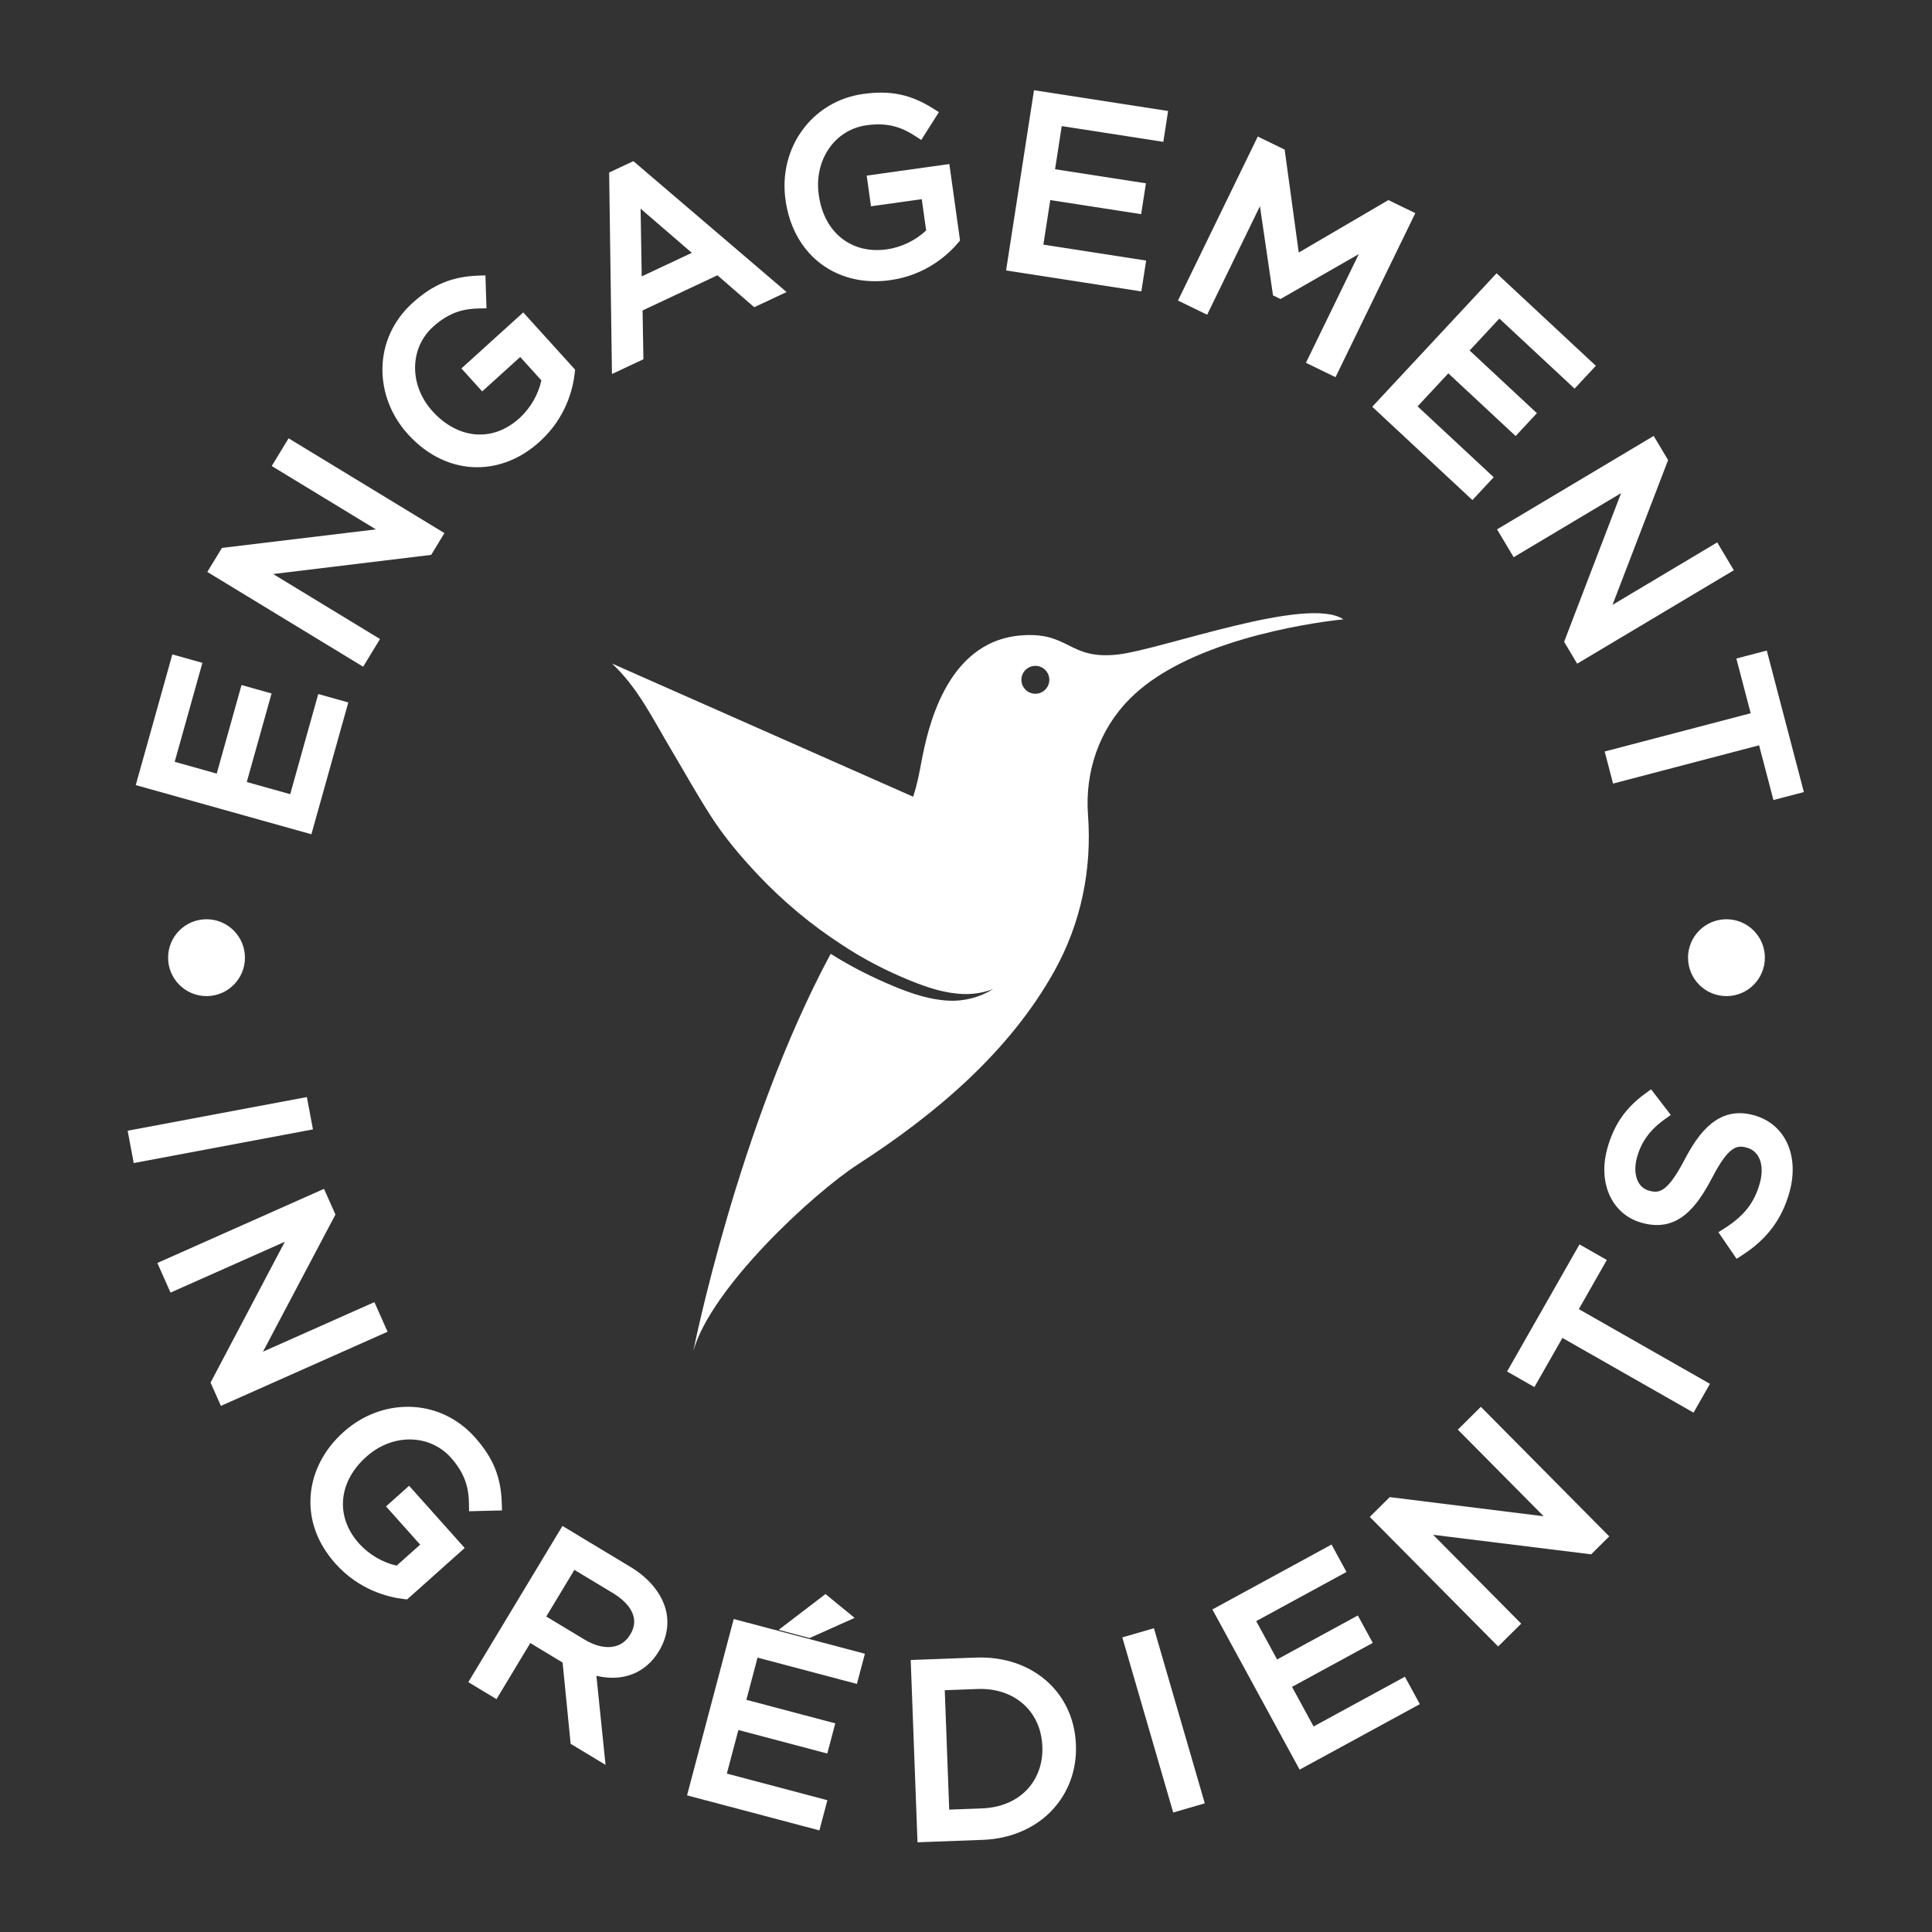 <svg width="755.91" height="755.91" version="1.1" viewBox="0 0 755.91 755.91" xmlns="http://www.w3.org/2000/svg">
 <rect x="0" y="0" width="755.91" height="755.91" fill="#333333" stroke="none"/>
 <defs>
  <clipPath id="clipPath34">
   <path d="M 0,566.929 H 566.929 V 0 H 0 Z"/>
  </clipPath>
 </defs>
 <g transform="matrix(1.333 0 0 -1.333 0 755.91)">
  <g clip-path="url(#clipPath34)">
   <g transform="translate(307.93 366.83)">
    <path d="m0 0c-0.392-2.228-2.519-3.715-4.747-3.323-2.224 0.393-3.712 2.516-3.319 4.744 0.392 2.224 2.518 3.715 4.746 3.323 2.225-0.393 3.712-2.516 3.32-4.744m20.351 8.155c-14.857-1.741-14.237 6.867-28.892 5.557-22.01-1.968-27.209-28.079-28.943-37.111-0.63-3.281-1.133-6.256-2.424-10.209l-88.392 39.098c7.648-7.151 11.886-16.106 17.626-25.724 3.716-6.226 6.867-11.982 11.209-18.785 4.015-6.292 8.854-12.035 13.975-17.465 7.37-7.823 15.743-14.81 24.769-20.639 6.307-4.2 13.148-7.69 20.167-10.535 4.969-2.016 10.165-3.712 15.522-3.867 3.019-0.089 5.943 0.443 8.636 1.484-3.775-2.367-8.294-3.642-13.066-3.427-5.494 0.247-10.839 2.041-15.959 4.158-6.455 2.668-12.772 5.851-18.69 9.592-27.136-50.405-40.329-116.63-40.329-116.63 5.136 18.535 35.101 46.301 48.494 54.949 22.547 14.564 44.275 32.864 57.497 56.627 7.816 14.044 11.056 29.797 9.867 45.797-0.934 12.605 3.224 25.041 12.259 34.098 1.892 1.896 3.953 3.62 6.133 5.177 20.854 14.912 56.579 18.152 56.579 18.152-10.491 7.086-53.022-8.765-66.038-10.294" fill="#ffffff"/>
   </g>
   <g transform="translate(85.18 333.97)">
    <path d="m0 0-12.744 3.569 7.277 25.992-8.824 2.47-7.278-25.991-12.336 3.455 8.135 29.054-8.825 2.47-10.74-38.355 51.555-14.434 10.835 38.694-8.824 2.469z" fill="#ffffff"/>
   </g>
   <g transform="translate(79.759 430.29)">
    <path d="m0 0 30.577-18.597-45.195-5.439-4.291-7.054 45.743-27.821 4.944 8.132-31.368 19.078 46.391 5.623 3.887 6.389-45.742 27.821z" fill="#ffffff"/>
   </g>
   <g transform="translate(135.43 458.93)">
    <path d="m0 0 6.105-6.739 11.153 10.104 6.212-6.859c-0.861-4.099-3.223-8.195-6.441-11.112-3.87-3.504-8.362-5.141-12.976-4.734-4.482 0.397-8.906 2.773-12.455 6.693l-0.095 0.104c-6.866 7.581-6.79 18.461 0.174 24.77 5.074 4.596 9.546 5.304 13.621 5.385l2.061 0.042-0.304 9.667-2.046-0.073c-7.767-0.277-13.38-2.606-19.374-8.037-5.608-5.079-8.739-11.917-8.814-19.256-0.073-7.007 2.577-13.836 7.461-19.229l0.095-0.104c5.785-6.388 12.992-9.619 20.259-9.619 6.374 0 12.795 2.487 18.34 7.51 7.84 7.103 9.817 15.722 10.298 20.227l0.096 0.907-15.214 16.799z" fill="#ffffff"/>
   </g>
   <g transform="translate(203.06 492.86)">
    <path d="m0 0-14.706-6.904-0.327 19.875zm-24.266 23.575 0.824-59.14 9.235 4.335-0.246 14.323 21.974 10.315 10.798-9.371 9.496 4.457-44.968 38.419z" fill="#ffffff"/>
   </g>
   <g transform="translate(254.39 515.53)">
    <path d="m0 0 1.259-9.004 14.904 2.083 1.281-9.162c-3.017-2.907-7.273-4.967-11.573-5.568-10.389-1.44-18.395 4.945-19.929 15.918l-0.02 0.138c-0.681 4.868 0.361 9.641 2.932 13.441 2.595 3.835 6.55 6.301 11.135 6.942 6.787 0.946 10.878-0.98 14.292-3.203l1.729-1.126 5.183 8.167-1.733 1.089c-6.577 4.136-12.527 5.366-20.54 4.246-14.903-2.084-24.897-15.729-22.753-31.066l0.02-0.141c2.028-14.485 12.558-23.754 26.28-23.754 1.451 0 2.937 0.103 4.452 0.316 10.477 1.464 16.957 7.48 19.887 10.937l0.59 0.695-3.138 22.445z" fill="#ffffff"/>
   </g>
   <g transform="translate(295.3 487.69)">
    <path d="m0 0 39.708-6.154 1.403 9.056-30.164 4.674 2.027 13.079 26.673-4.133 1.404 9.055-26.673 4.133 1.962 12.661 29.815-4.621 1.403 9.055-39.359 6.1z" fill="#ffffff"/>
   </g>
   <g transform="translate(407.52 508.35)">
    <path d="m0 0-26.318-15.401-4.13 30.211-7.896 3.841-23.42-48.144 8.559-4.163 15.496 31.855 3.84-26.177 2.194-1.065 22.986 13.187-15.521-31.906 8.685-4.225 23.42 48.144z" fill="#ffffff"/>
   </g>
   <g transform="translate(425.11 457.49)">
    <path d="m0 0 19.751-18.397 6.246 6.706-19.751 18.397 8.732 9.375 22.078-20.564 6.246 6.705-29.146 27.148-36.49-39.177 29.404-27.388 6.246 6.706-22.337 20.804z" fill="#ffffff"/>
   </g>
   <g transform="translate(504.03 407.87)">
    <path d="m0 0-30.735-18.334 16.322 42.494-4.229 7.091-45.978-27.427 4.875-8.172 31.53 18.808-16.72-43.637 3.832-6.422 45.978 27.426z" fill="#ffffff"/>
   </g>
   <g transform="translate(518.58 376.13)">
    <path d="m0 0-8.932-2.342 4.209-16.062-42.857-11.231 2.466-9.411 42.857 11.232 4.209-16.063 8.933 2.339z" fill="#ffffff"/>
   </g>
   <g transform="translate(90.072 245.07)">
    <path d="m0 0-52.607-9.881 1.782-9.491 52.608 9.881z" fill="#ffffff"/>
   </g>
   <g transform="translate(109.89 184.88)">
    <path d="m0 0-32.697-14.543 21.265 40.245-3.354 7.545-48.916-21.757 3.866-8.696 33.545 14.921-21.795-41.334 3.038-6.833 48.916 21.756z" fill="#ffffff"/>
   </g>
   <g transform="translate(113.3 124.92)">
    <path d="m0 0 10.024-11.221-6.897-6.162c-4.096 0.889-8.174 3.279-11.065 6.515-6.985 7.819-6.128 18.032 2.131 25.41l0.106 0.096c7.625 6.812 18.501 6.658 24.76-0.345 4.561-5.107 5.238-9.581 5.291-13.655l0.027-2.062 9.668 0.238-0.059 2.046c-0.224 7.766-2.513 13.394-7.901 19.425-5.039 5.641-11.855 8.818-19.192 8.944-7.043 0.126-13.85-2.48-19.274-7.327l-0.105-0.094h-1e-3c-5.624-5.025-9.037-11.552-9.611-18.381-0.609-7.228 1.895-14.212 7.239-20.193 7.047-7.889 15.65-9.923 20.151-10.434l0.907-0.104 16.898 15.097-16.317 18.264z" fill="#ffffff"/>
   </g>
   <g transform="translate(179.92 99.467)">
    <path d="m0 0c2.732-1.645 8.698-6.118 5.107-12.078l-0.074-0.124c-1.266-2.101-3.088-3.306-5.414-3.581-2.407-0.284-5.152 0.449-7.933 2.126l-11.265 6.788 8.253 13.696zm5.129 7.692-19.962 12.027-27.63-45.852 8.272-4.984 9.919 16.461 9.482-5.715 2.366-23.863 10.241-6.171-2.684 26.144c7.717-1.854 14.433 0.734 18.35 7.232l0.064 0.109c2.257 3.745 2.966 7.957 1.998 11.863-1.217 4.906-4.916 9.433-10.416 12.749" fill="#ffffff"/>
   </g>
   <g transform="translate(201.66 40.105)">
    <path d="m0 0 38.848-10.28 2.344 8.859-29.511 7.81 3.387 12.794 26.095-6.904 2.345 8.857-26.095 6.907 3.277 12.386 29.169-7.72 2.345 8.859-38.506 10.19z" fill="#ffffff"/>
   </g>
   <g transform="translate(250.84 92.199)">
    <path d="m0 0-8.543 6.996-13.749-10.508 9.089-2.406z" fill="#ffffff"/>
   </g>
   <g transform="translate(278.61 35.92)">
    <path d="m0 0-1.307 35.046 9.544 0.357c10.881 0.441 18.71-6.519 19.094-16.835l6e-3 -0.142c0.181-4.847-1.41-9.301-4.48-12.544-3.23-3.41-7.833-5.321-13.313-5.525zm37.19 19.076c-0.575 15.418-12.897 26.154-29.296 25.555l-19.196-0.715 1.995-53.504 19.195 0.717c7.958 0.296 15.09 3.304 20.083 8.466 4.933 5.103 7.499 11.971 7.224 19.339z" fill="#ffffff"/>
   </g>
   <g transform="translate(329.42 86.47)">
    <path d="m0 0 14.938-51.4 9.273 2.696-14.938 51.396z" fill="#ffffff"/>
   </g>
   <g transform="translate(385.56 60.328)">
    <path d="m0 0-6.33 11.622 23.703 12.909-4.382 8.047-23.703-12.909-6.128 11.25 26.496 14.43-4.383 8.048-34.977-19.051 25.605-47.015 35.287 19.22-4.382 8.047z" fill="#ffffff"/>
   </g>
   <g transform="translate(427.9 147.45)">
    <path d="m0 0 25.19-25.421-45.174 5.618-5.865-5.81 37.684-38.03 6.761 6.698-25.844 26.08 46.379-5.73 5.312 5.264-37.683 38.029z" fill="#ffffff"/>
   </g>
   <g transform="translate(471.63 197.25)">
    <path d="m0 0-8.022 4.572-21.255-37.304 8.023-4.572 8.219 14.427 38.49-21.93 4.816 8.453-38.489 21.929z" fill="#ffffff"/>
   </g>
   <g transform="translate(514.84 239.72)">
    <path d="m0 0-0.131 0.034c-10.356 2.87-16.193-5.344-20.126-12.821-5.187-9.943-7.622-10.151-10.494-9.355l-0.13 0.034c-1.531 0.424-2.693 1.49-3.361 3.084-0.761 1.812-0.8 4.186-0.109 6.684 1.265 4.578 3.868 8.139 8.193 11.207l1.726 1.225-5.782 7.529-1.604-1.157c-5.847-4.216-9.32-9.227-11.26-16.245-2.823-10.214 1.424-19.368 10.106-21.768l0.13-0.035c10.427-2.89 16.027 4.649 20.534 13.229 4.892 9.453 7.382 9.624 10.121 8.865l0.146-0.039c3.672-1.017 5.178-5.178 3.746-10.358-1.596-5.775-4.606-9.63-10.389-13.305l-1.779-1.131 5.337-7.803 1.666 1.074c7.261 4.675 11.669 10.567 13.873 18.538 2.968 10.74-1.312 19.997-10.413 22.514" fill="#ffffff"/>
   </g>
   <g transform="translate(71.894 285.98)">
    <path d="m0 0c0-6.228-5.049-11.278-11.278-11.278-6.228 0-11.277 5.05-11.277 11.278s5.049 11.278 11.277 11.278c6.229 0 11.278-5.05 11.278-11.278" fill="#ffffff"/>
   </g>
   <g transform="translate(518.02 285.98)">
    <path d="m0 0c0-6.228-5.049-11.278-11.278-11.278-6.228 0-11.277 5.05-11.277 11.278s5.049 11.278 11.277 11.278c6.229 0 11.278-5.05 11.278-11.278" fill="#ffffff"/>
   </g>
  </g>
 </g>
</svg>
